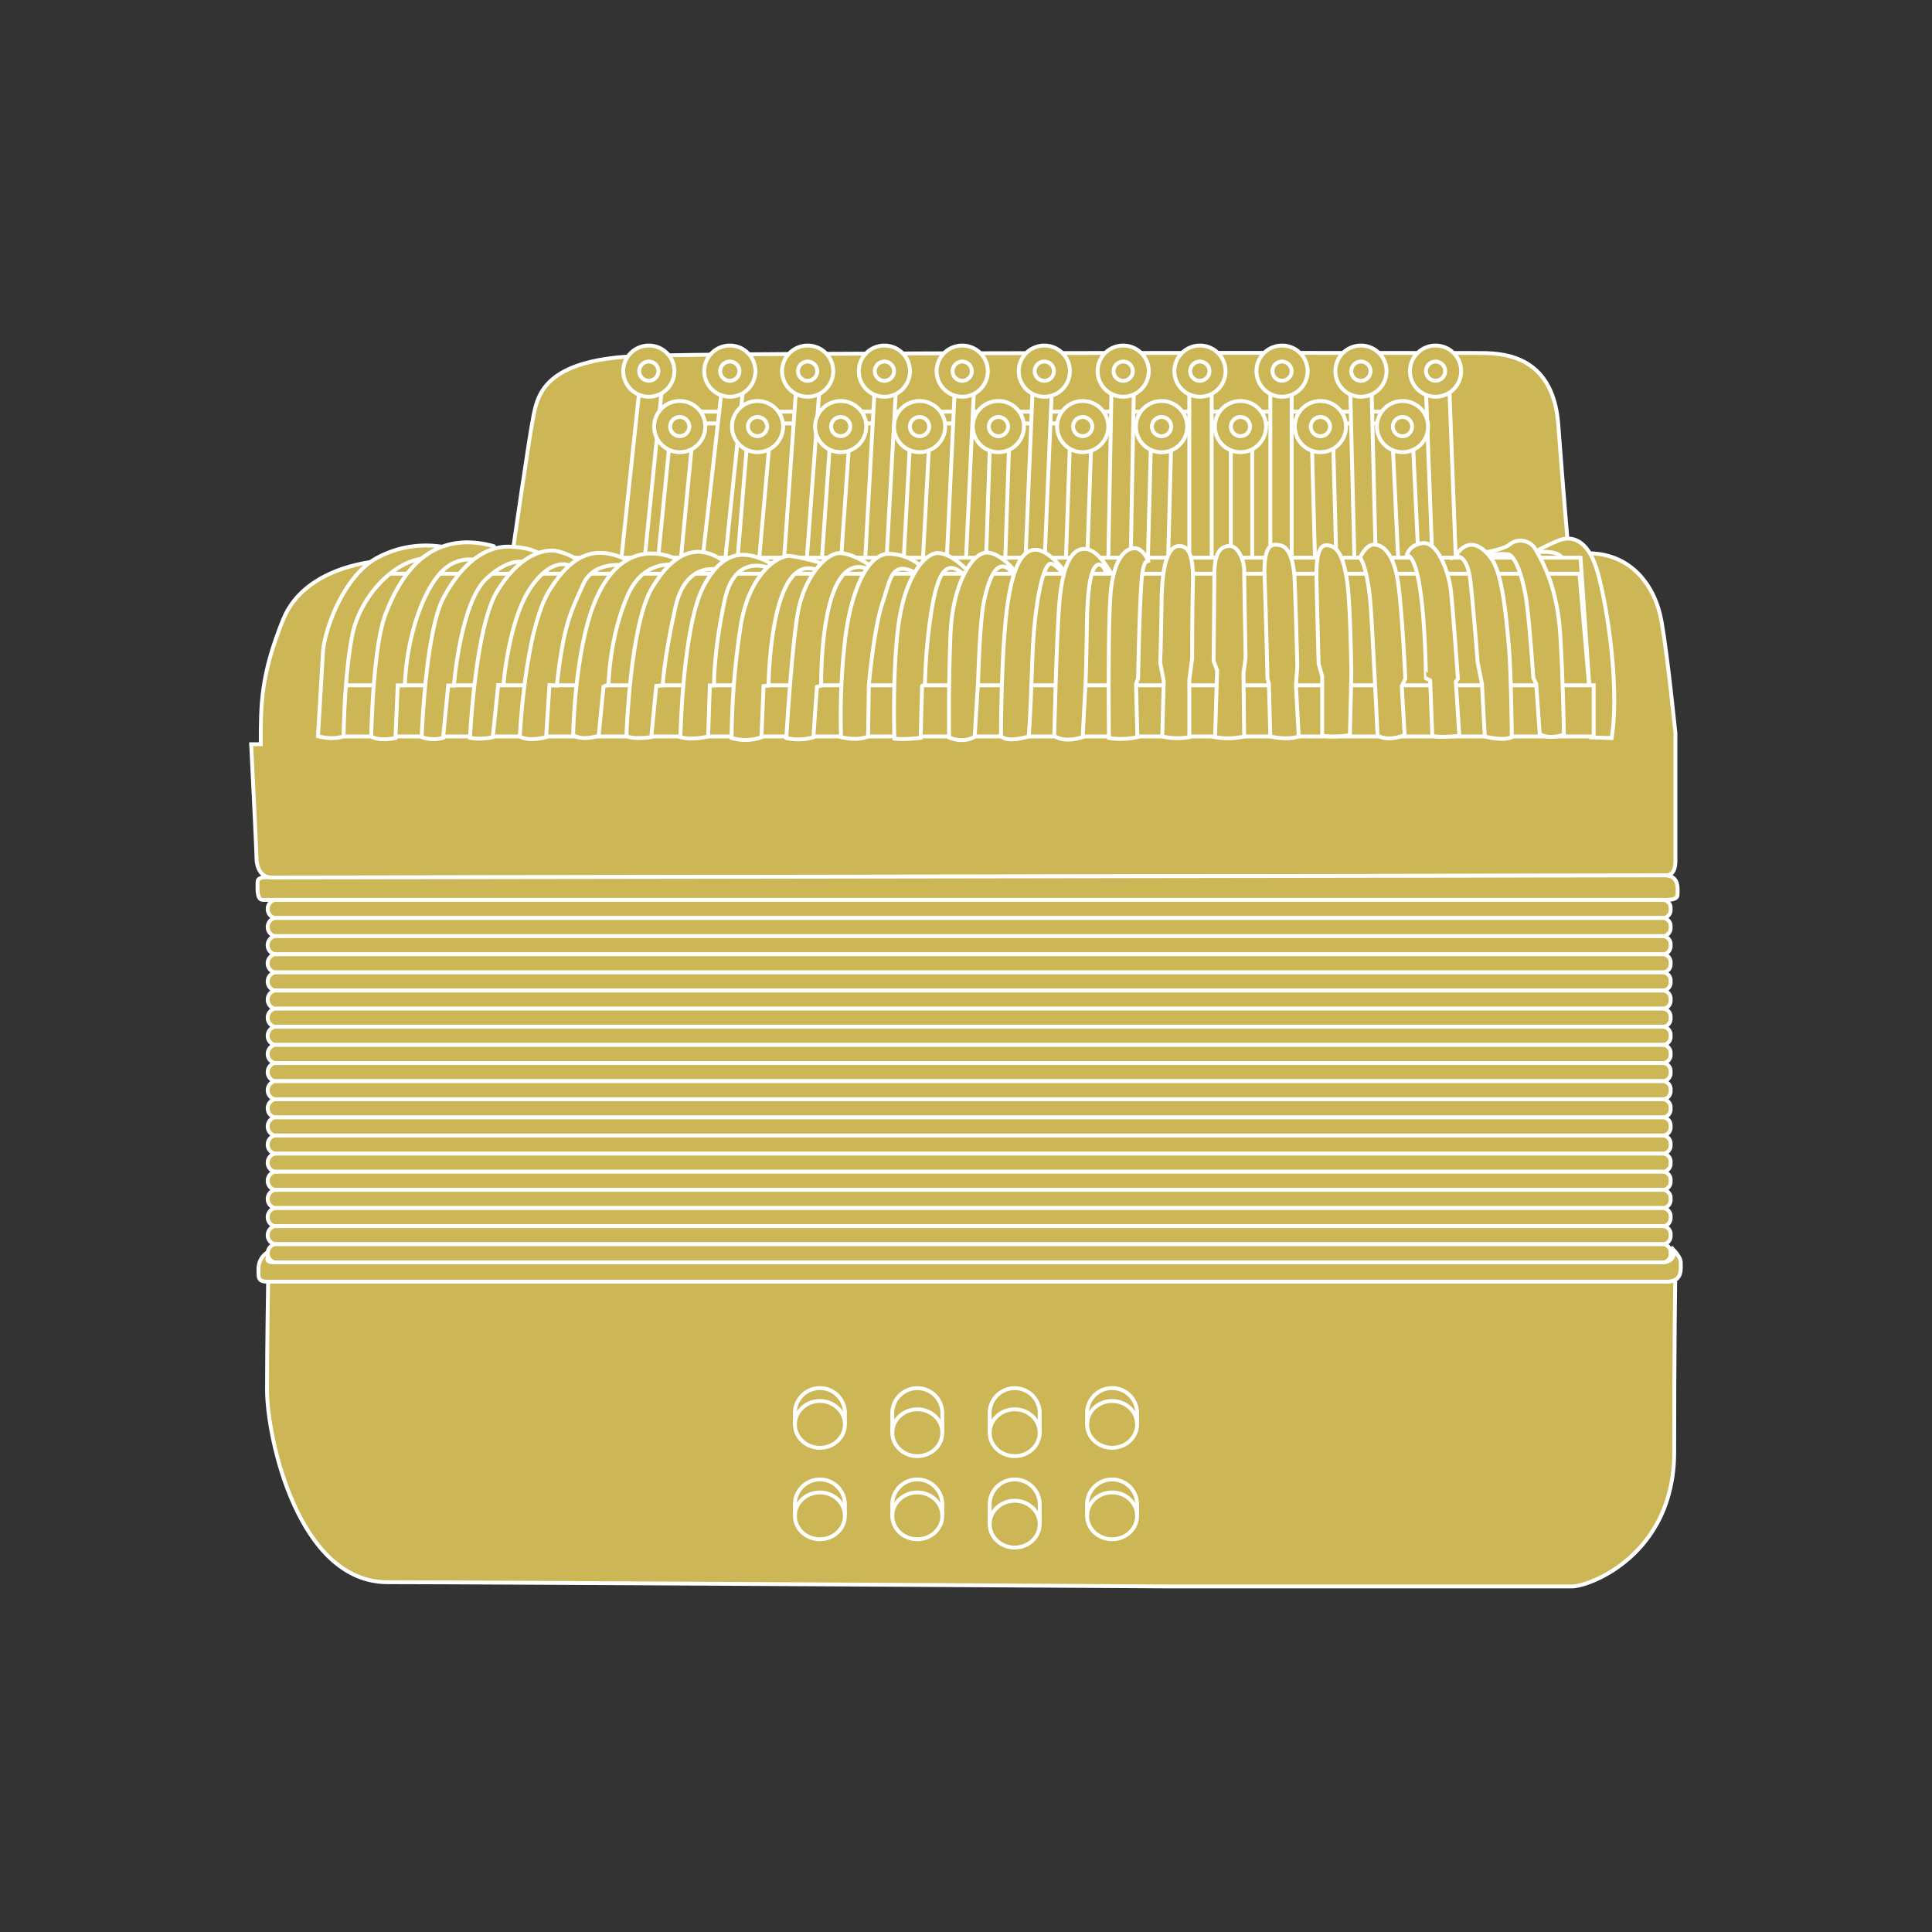 <svg id="Livello_2" data-name="Livello 2" xmlns="http://www.w3.org/2000/svg" width="500" height="500" viewBox="0 0 500 500">
  <rect x="0" y="0" width="500" height="500" fill="#333333" stroke="none"/>
  <defs>
    <style>
      .cls-1 {
        fill: #cdb655;
      }

      .cls-2 {
        fill: none;
        stroke: #fff;
      }
    </style>
  </defs>
  <title>img-story-03</title>
  <g>
    <g>
      <path class="cls-1" d="M431.39,331.66h-362s-.28,16-.28,28.15,8,49.66,31.18,49.66,202.5,1.1,202.5,1.1h104c4.69,0,26.49-8.28,26.49-34.76s.28-46.35.28-46.35Z"/>
      <path class="cls-2" d="M431.39,331.66h-362s-.28,16-.28,28.15,8,49.66,31.18,49.66,202.5,1.1,202.5,1.1h104c4.69,0,26.49-8.28,26.49-34.76s.28-46.35.28-46.35Z"/>
      <path class="cls-1" d="M98.66,145.16s-19.59.83-25.38,15.17-5.8,21.8-5.8,32.28H65s1.38,27.32,1.38,29.52,1.1,5,3.86,5l360.6-.55c1.38,0,2.76-.55,2.76-3.86V189.85s-1.94-19.58-3.59-29-8-17.66-19-17.66l4.14,45.8H84.31Z"/>
      <path class="cls-2" d="M98.66,145.16s-19.59.83-25.38,15.17-5.8,21.8-5.8,32.28H65s1.38,27.32,1.38,29.52,1.1,5,3.86,5l360.6-.55c1.38,0,2.76-.55,2.76-3.86V189.85s-1.94-19.58-3.59-29-8-17.66-19-17.66l4.14,45.8H84.31Z"/>
      <path class="cls-1" d="M132.59,143.5s4.42-30.9,5.52-36.14,3-14.07,25.94-15.17,212.71-.83,218.23-.83,19.59-.28,21,18.48,2.48,30.9,2.48,30.9v4.42l-273.14,2.76Z"/>
      <path class="cls-2" d="M132.59,143.5s4.42-30.9,5.52-36.14,3-14.07,25.94-15.17,212.71-.83,218.23-.83,19.59-.28,21,18.48,2.48,30.9,2.48,30.9v4.42l-273.14,2.76Z"/>
      <path class="cls-1" d="M396.81,143s5.89-3.12,7.73-3.49,5.51-.37,8.09,6.07,6.8,31.08,4.46,45.43l-5.34-.18s-1.51-16.38-2.25-20.42-.37-7.18-1.1-10.67-2.94-13.24-4.23-15.45-7.36-1.29-7.36-1.29"/>
      <path class="cls-2" d="M396.81,143s5.89-3.12,7.73-3.49,5.51-.37,8.09,6.07,6.8,31.08,4.46,45.43l-5.34-.18s-1.51-16.38-2.25-20.42-.37-7.18-1.1-10.67-2.94-13.24-4.23-15.45S396.81,143,396.81,143Z"/>
    </g>
    <rect class="cls-1" x="179.5" y="106.54" width="185.4" height="3.04"/>
    <rect class="cls-2" x="179.5" y="106.54" width="185.4" height="3.04"/>
    <polygon class="cls-1" points="270.37 144.45 265.41 144.45 267.27 100.23 272.24 100.23 270.37 144.45"/>
    <polygon class="cls-2" points="270.37 144.45 265.41 144.45 267.27 100.23 272.24 100.23 270.37 144.45"/>
    <polygon class="cls-1" points="165.43 101.29 160.74 145.16 166.81 144.88 171.22 101.29 165.43 101.29"/>
    <polygon class="cls-2" points="165.43 101.29 160.74 145.16 166.81 144.88 171.22 101.29 165.43 101.29"/>
    <polygon class="cls-1" points="173.15 115.92 170.39 143.78 176.19 144.88 178.94 116.47 173.15 115.92"/>
    <polygon class="cls-2" points="173.15 115.92 170.39 143.78 176.19 144.88 178.94 116.47 173.15 115.92"/>
    <polygon class="cls-1" points="186.67 101.84 181.7 145.71 187.5 146.54 192.19 101.84 186.67 101.84"/>
    <polygon class="cls-2" points="186.67 101.84 181.7 145.71 187.5 146.54 192.19 101.84 186.67 101.84"/>
    <polygon class="cls-1" points="193.29 115.36 190.81 145.44 196.33 146.26 199.09 115.36 193.29 115.36"/>
    <polygon class="cls-2" points="193.29 115.36 190.81 145.44 196.33 146.26 199.09 115.36 193.29 115.36"/>
    <polygon class="cls-1" points="205.98 101.29 202.95 144.33 208.74 145.44 212.05 101.02 205.98 101.29"/>
    <polygon class="cls-2" points="205.98 101.29 202.95 144.33 208.74 145.44 212.05 101.02 205.98 101.29"/>
    <polygon class="cls-1" points="376.76 144.61 370.69 144.61 369.04 101.02 375.11 101.02 376.76 144.61"/>
    <polygon class="cls-2" points="376.76 144.61 370.69 144.61 369.04 101.02 375.11 101.02 376.76 144.61"/>
    <polygon class="cls-1" points="367.11 144.88 361.86 144.88 360.48 115.92 365.73 115.92 367.11 144.88"/>
    <polygon class="cls-2" points="367.11 144.88 361.86 144.88 360.48 115.92 365.73 115.92 367.11 144.88"/>
    <polygon class="cls-1" points="356.07 145.71 350.55 145.71 349.45 101.29 354.97 101.29 356.07 145.71"/>
    <polygon class="cls-2" points="356.07 145.71 350.55 145.71 349.45 101.29 354.97 101.29 356.07 145.71"/>
    <polygon class="cls-1" points="345.86 145.44 340.34 145.44 339.52 114.81 345.03 114.81 345.86 145.44"/>
    <polygon class="cls-2" points="345.86 145.44 340.34 145.44 339.52 114.81 345.03 114.81 345.86 145.44"/>
    <rect class="cls-1" x="328.76" y="100.19" width="5.52" height="44.97"/>
    <rect class="cls-2" x="328.76" y="100.19" width="5.52" height="44.97"/>
    <rect class="cls-1" x="318.55" y="115.09" width="5.52" height="30.9"/>
    <rect class="cls-2" x="318.55" y="115.09" width="5.52" height="30.9"/>
    <rect class="cls-1" x="307.79" y="100.74" width="5.79" height="44.7"/>
    <rect class="cls-2" x="307.79" y="100.74" width="5.79" height="44.7"/>
    <polygon class="cls-1" points="302.27 146.26 297.03 146.26 297.86 115.09 303.1 115.09 302.27 146.26"/>
    <polygon class="cls-2" points="302.27 146.26 297.03 146.26 297.86 115.09 303.1 115.09 302.27 146.26"/>
    <polygon class="cls-1" points="292.61 145.71 286.82 145.71 287.65 100.74 293.44 100.74 292.61 145.71"/>
    <polygon class="cls-2" points="292.61 145.71 286.82 145.71 287.65 100.74 293.44 100.74 292.61 145.71"/>
    <polygon class="cls-1" points="281.3 146.54 275.79 146.54 276.89 115.09 282.41 115.09 281.3 146.54"/>
    <polygon class="cls-2" points="281.3 146.54 275.79 146.54 276.89 115.09 282.41 115.09 281.3 146.54"/>
    <polygon class="cls-1" points="260.06 147.64 255.09 147.64 256.19 115.09 261.16 115.09 260.06 147.64"/>
    <polygon class="cls-2" points="260.06 147.64 255.09 147.64 256.19 115.09 261.16 115.09 260.06 147.64"/>
    <polygon class="cls-1" points="249.85 147.92 244.88 147.92 247.09 100.74 252.06 100.74 249.85 147.92"/>
    <polygon class="cls-2" points="249.85 147.92 244.88 147.92 247.09 100.74 252.06 100.74 249.85 147.92"/>
    <polygon class="cls-1" points="238.54 150.4 233.57 150.4 235.5 114.81 240.47 114.81 238.54 150.4"/>
    <polygon class="cls-2" points="238.54 150.4 233.57 150.4 235.5 114.81 240.47 114.81 238.54 150.4"/>
    <polygon class="cls-1" points="229.16 149.57 223.64 149.57 226.4 99.91 231.92 99.91 229.16 149.57"/>
    <polygon class="cls-2" points="229.16 149.57 223.64 149.57 226.4 99.91 231.92 99.91 229.16 149.57"/>
    <polygon class="cls-1" points="217.29 150.13 212.33 150.13 214.81 114.54 219.78 114.54 217.29 150.13"/>
    <polygon class="cls-2" points="217.29 150.13 212.33 150.13 214.81 114.54 219.78 114.54 217.29 150.13"/>
    <g>
      <path class="cls-1" d="M174.53,96.05a6.62,6.62,0,1,1-6.62-6.62,6.62,6.62,0,0,1,6.62,6.62"/>
      <path class="cls-2" d="M174.53,96.05a6.62,6.62,0,1,1-6.62-6.62A6.62,6.62,0,0,1,174.53,96.05Z"/>
      <path class="cls-1" d="M170.39,96.05a2.48,2.48,0,1,1-2.48-2.48,2.48,2.48,0,0,1,2.48,2.48"/>
      <path class="cls-2" d="M170.39,96.05a2.48,2.48,0,1,1-2.48-2.48A2.48,2.48,0,0,1,170.39,96.05Z"/>
      <path class="cls-1" d="M182.53,110.4a6.62,6.62,0,1,1-6.62-6.62,6.62,6.62,0,0,1,6.62,6.62"/>
      <path class="cls-2" d="M182.53,110.4a6.62,6.62,0,1,1-6.62-6.62A6.62,6.62,0,0,1,182.53,110.4Z"/>
      <path class="cls-1" d="M178.39,110.4a2.48,2.48,0,1,1-2.48-2.49,2.48,2.48,0,0,1,2.48,2.49"/>
      <path class="cls-2" d="M178.39,110.4a2.48,2.48,0,1,1-2.48-2.49A2.48,2.48,0,0,1,178.39,110.4Z"/>
      <path class="cls-1" d="M202.67,110.4a6.62,6.62,0,1,1-6.62-6.62,6.62,6.62,0,0,1,6.62,6.62"/>
      <path class="cls-2" d="M202.67,110.4a6.62,6.62,0,1,1-6.62-6.62A6.62,6.62,0,0,1,202.67,110.4Z"/>
      <path class="cls-1" d="M198.53,110.4a2.48,2.48,0,1,1-2.48-2.49,2.48,2.48,0,0,1,2.48,2.49"/>
      <path class="cls-2" d="M198.53,110.4a2.48,2.48,0,1,1-2.48-2.49A2.48,2.48,0,0,1,198.53,110.4Z"/>
      <path class="cls-1" d="M224.19,110.4a6.62,6.62,0,1,1-6.62-6.62,6.62,6.62,0,0,1,6.62,6.62"/>
      <path class="cls-2" d="M224.19,110.4a6.62,6.62,0,1,1-6.62-6.62A6.62,6.62,0,0,1,224.19,110.4Z"/>
      <path class="cls-1" d="M220.05,110.4a2.48,2.48,0,1,1-2.48-2.49,2.48,2.48,0,0,1,2.48,2.49"/>
      <path class="cls-2" d="M220.05,110.4a2.48,2.48,0,1,1-2.48-2.49A2.48,2.48,0,0,1,220.05,110.4Z"/>
      <path class="cls-1" d="M244.61,110.4a6.62,6.62,0,1,1-6.62-6.62,6.63,6.63,0,0,1,6.62,6.62"/>
      <path class="cls-2" d="M244.61,110.4a6.62,6.62,0,1,1-6.62-6.62A6.63,6.63,0,0,1,244.61,110.4Z"/>
      <path class="cls-1" d="M240.47,110.4a2.49,2.49,0,1,1-2.48-2.49,2.48,2.48,0,0,1,2.48,2.49"/>
      <path class="cls-2" d="M240.47,110.4a2.49,2.49,0,1,1-2.48-2.49A2.48,2.48,0,0,1,240.47,110.4Z"/>
      <path class="cls-1" d="M265,110.4a6.62,6.62,0,1,1-6.62-6.62A6.62,6.62,0,0,1,265,110.4"/>
      <path class="cls-2" d="M265,110.4a6.62,6.62,0,1,1-6.62-6.62A6.62,6.62,0,0,1,265,110.4Z"/>
      <path class="cls-1" d="M260.89,110.4a2.49,2.49,0,1,1-2.49-2.49,2.49,2.49,0,0,1,2.49,2.49"/>
      <path class="cls-2" d="M260.89,110.4a2.49,2.49,0,1,1-2.49-2.49A2.49,2.49,0,0,1,260.89,110.4Z"/>
      <path class="cls-1" d="M286.82,110.4a6.62,6.62,0,1,1-6.62-6.62,6.63,6.63,0,0,1,6.62,6.62"/>
      <path class="cls-2" d="M286.82,110.4a6.62,6.62,0,1,1-6.62-6.62A6.63,6.63,0,0,1,286.82,110.4Z"/>
      <path class="cls-1" d="M282.68,110.4a2.48,2.48,0,1,1-2.48-2.49,2.48,2.48,0,0,1,2.48,2.49"/>
      <path class="cls-2" d="M282.68,110.4a2.48,2.48,0,1,1-2.48-2.49A2.48,2.48,0,0,1,282.68,110.4Z"/>
      <path class="cls-1" d="M307.24,110.4a6.63,6.63,0,1,1-6.62-6.62,6.63,6.63,0,0,1,6.62,6.62"/>
      <path class="cls-2" d="M307.24,110.4a6.63,6.63,0,1,1-6.62-6.62A6.63,6.63,0,0,1,307.24,110.4Z"/>
      <path class="cls-1" d="M303.1,110.4a2.49,2.49,0,1,1-2.48-2.49,2.48,2.48,0,0,1,2.48,2.49"/>
      <path class="cls-2" d="M303.1,110.4a2.49,2.49,0,1,1-2.48-2.49A2.48,2.48,0,0,1,303.1,110.4Z"/>
      <path class="cls-1" d="M327.65,110.4a6.62,6.62,0,1,1-6.62-6.62,6.62,6.62,0,0,1,6.62,6.62"/>
      <path class="cls-2" d="M327.65,110.4a6.62,6.62,0,1,1-6.62-6.62A6.62,6.62,0,0,1,327.65,110.4Z"/>
      <path class="cls-1" d="M323.51,110.4a2.48,2.48,0,1,1-2.48-2.49,2.48,2.48,0,0,1,2.48,2.49"/>
      <path class="cls-2" d="M323.51,110.4a2.48,2.48,0,1,1-2.48-2.49A2.48,2.48,0,0,1,323.51,110.4Z"/>
      <path class="cls-1" d="M348.34,110.4a6.62,6.62,0,1,1-6.62-6.62,6.62,6.62,0,0,1,6.62,6.62"/>
      <path class="cls-2" d="M348.34,110.4a6.62,6.62,0,1,1-6.62-6.62A6.62,6.62,0,0,1,348.34,110.4Z"/>
      <path class="cls-1" d="M344.21,110.4a2.49,2.49,0,1,1-2.49-2.49,2.49,2.49,0,0,1,2.49,2.49"/>
      <path class="cls-2" d="M344.21,110.4a2.49,2.49,0,1,1-2.49-2.49A2.49,2.49,0,0,1,344.21,110.4Z"/>
      <path class="cls-1" d="M369.59,110.4a6.62,6.62,0,1,1-6.62-6.62,6.63,6.63,0,0,1,6.62,6.62"/>
      <path class="cls-2" d="M369.59,110.4a6.62,6.62,0,1,1-6.62-6.62A6.63,6.63,0,0,1,369.59,110.4Z"/>
      <path class="cls-1" d="M365.45,110.4a2.49,2.49,0,1,1-2.48-2.49,2.48,2.48,0,0,1,2.48,2.49"/>
      <path class="cls-2" d="M365.45,110.4a2.49,2.49,0,1,1-2.48-2.49A2.48,2.48,0,0,1,365.45,110.4Z"/>
      <path class="cls-1" d="M195.5,96.05a6.62,6.62,0,1,1-6.62-6.62,6.62,6.62,0,0,1,6.62,6.62"/>
      <path class="cls-2" d="M195.5,96.05a6.62,6.62,0,1,1-6.62-6.62A6.62,6.62,0,0,1,195.5,96.05Z"/>
      <path class="cls-1" d="M191.36,96.05a2.49,2.49,0,1,1-2.48-2.48,2.48,2.48,0,0,1,2.48,2.48"/>
      <path class="cls-2" d="M191.36,96.05a2.49,2.49,0,1,1-2.48-2.48A2.48,2.48,0,0,1,191.36,96.05Z"/>
      <path class="cls-1" d="M215.64,96.05A6.62,6.62,0,1,1,209,89.43a6.62,6.62,0,0,1,6.62,6.62"/>
      <path class="cls-2" d="M215.64,96.05A6.62,6.62,0,1,1,209,89.43,6.62,6.62,0,0,1,215.64,96.05Z"/>
      <path class="cls-1" d="M211.5,96.05A2.49,2.49,0,1,1,209,93.57a2.48,2.48,0,0,1,2.48,2.48"/>
      <path class="cls-2" d="M211.5,96.05A2.49,2.49,0,1,1,209,93.57,2.48,2.48,0,0,1,211.5,96.05Z"/>
      <path class="cls-1" d="M235.5,96.05a6.62,6.62,0,1,1-6.62-6.62,6.62,6.62,0,0,1,6.62,6.62"/>
      <path class="cls-2" d="M235.5,96.05a6.62,6.62,0,1,1-6.62-6.62A6.62,6.62,0,0,1,235.5,96.05Z"/>
      <path class="cls-1" d="M231.37,96.05a2.49,2.49,0,1,1-2.49-2.48,2.49,2.49,0,0,1,2.49,2.48"/>
      <path class="cls-2" d="M231.37,96.05a2.49,2.49,0,1,1-2.49-2.48A2.49,2.49,0,0,1,231.37,96.05Z"/>
      <path class="cls-1" d="M255.64,96.05A6.62,6.62,0,1,1,249,89.43a6.62,6.62,0,0,1,6.62,6.62"/>
      <path class="cls-2" d="M255.64,96.05A6.62,6.62,0,1,1,249,89.43,6.62,6.62,0,0,1,255.64,96.05Z"/>
      <path class="cls-1" d="M251.51,96.05A2.49,2.49,0,1,1,249,93.57a2.49,2.49,0,0,1,2.49,2.48"/>
      <path class="cls-2" d="M251.51,96.05A2.49,2.49,0,1,1,249,93.57,2.49,2.49,0,0,1,251.51,96.05Z"/>
      <path class="cls-1" d="M276.89,96.05a6.62,6.62,0,1,1-6.62-6.62,6.62,6.62,0,0,1,6.62,6.62"/>
      <path class="cls-2" d="M276.89,96.05a6.62,6.62,0,1,1-6.62-6.62A6.62,6.62,0,0,1,276.89,96.05Z"/>
      <path class="cls-1" d="M272.75,96.05a2.49,2.49,0,1,1-2.48-2.48,2.48,2.48,0,0,1,2.48,2.48"/>
      <path class="cls-2" d="M272.75,96.05a2.49,2.49,0,1,1-2.48-2.48A2.48,2.48,0,0,1,272.75,96.05Z"/>
      <path class="cls-1" d="M297.3,96.05a6.62,6.62,0,1,1-6.62-6.62,6.62,6.62,0,0,1,6.62,6.62"/>
      <path class="cls-2" d="M297.3,96.05a6.62,6.62,0,1,1-6.62-6.62A6.62,6.62,0,0,1,297.3,96.05Z"/>
      <path class="cls-1" d="M293.17,96.05a2.49,2.49,0,1,1-2.49-2.48,2.49,2.49,0,0,1,2.49,2.48"/>
      <path class="cls-2" d="M293.17,96.05a2.49,2.49,0,1,1-2.49-2.48A2.49,2.49,0,0,1,293.17,96.05Z"/>
      <path class="cls-1" d="M317.17,96.05a6.62,6.62,0,1,1-6.62-6.62,6.62,6.62,0,0,1,6.62,6.62"/>
      <path class="cls-2" d="M317.17,96.05a6.62,6.62,0,1,1-6.62-6.62A6.62,6.62,0,0,1,317.17,96.05Z"/>
      <path class="cls-1" d="M313,96.05a2.49,2.49,0,1,1-2.48-2.48A2.48,2.48,0,0,1,313,96.05"/>
      <path class="cls-2" d="M313,96.05a2.49,2.49,0,1,1-2.48-2.48A2.48,2.48,0,0,1,313,96.05Z"/>
      <path class="cls-1" d="M338.41,96.05a6.62,6.62,0,1,1-6.62-6.62,6.62,6.62,0,0,1,6.62,6.62"/>
      <path class="cls-2" d="M338.41,96.05a6.62,6.62,0,1,1-6.62-6.62A6.62,6.62,0,0,1,338.41,96.05Z"/>
      <path class="cls-1" d="M334.27,96.05a2.48,2.48,0,1,1-2.48-2.48,2.48,2.48,0,0,1,2.48,2.48"/>
      <path class="cls-2" d="M334.27,96.05a2.48,2.48,0,1,1-2.48-2.48A2.48,2.48,0,0,1,334.27,96.05Z"/>
      <path class="cls-1" d="M358.83,96.05a6.62,6.62,0,1,1-6.62-6.62,6.62,6.62,0,0,1,6.62,6.62"/>
      <path class="cls-2" d="M358.83,96.05a6.62,6.62,0,1,1-6.62-6.62A6.62,6.62,0,0,1,358.83,96.05Z"/>
      <path class="cls-1" d="M354.69,96.05a2.49,2.49,0,1,1-2.48-2.48,2.48,2.48,0,0,1,2.48,2.48"/>
      <path class="cls-2" d="M354.69,96.05a2.49,2.49,0,1,1-2.48-2.48A2.48,2.48,0,0,1,354.69,96.05Z"/>
      <path class="cls-1" d="M378.14,96.05a6.62,6.62,0,1,1-6.62-6.62,6.62,6.62,0,0,1,6.62,6.62"/>
      <path class="cls-2" d="M378.14,96.05a6.62,6.62,0,1,1-6.62-6.62A6.62,6.62,0,0,1,378.14,96.05Z"/>
      <path class="cls-1" d="M374,96.05a2.48,2.48,0,1,1-2.48-2.48A2.48,2.48,0,0,1,374,96.05"/>
      <path class="cls-2" d="M374,96.05a2.48,2.48,0,1,1-2.48-2.48A2.48,2.48,0,0,1,374,96.05Z"/>
    </g>
    <polygon class="cls-1" points="411.52 180.47 86.8 180.47 99.21 144.33 409.04 144.33 411.52 180.47"/>
    <polygon class="cls-2" points="411.52 180.47 86.8 180.47 99.21 144.33 409.04 144.33 411.52 180.47"/>
    <polygon class="cls-1" points="411.52 180.47 84.59 180.47 96.73 148.47 408.76 148.47 411.52 180.47"/>
    <polygon class="cls-2" points="411.52 180.47 84.59 180.47 96.73 148.47 408.76 148.47 411.52 180.47"/>
    <rect class="cls-1" x="88.91" y="177.35" width="323.53" height="13.24"/>
    <rect class="cls-2" x="88.91" y="177.35" width="323.53" height="13.24"/>
    <path class="cls-1" d="M383.93,143s5-.73,6.63-2a4.51,4.51,0,0,1,7,1.47c2,3.5,5.51,9.93,6.25,22.07s.92,25.57.92,25.57-3.86,1.47-6.25-.19l-.92-13-.74-1.48s-1.1-16.37-2-21.33-2.58-10.3-4.6-10.67a18.87,18.87,0,0,0-5.52.37Z"/>
    <path class="cls-2" d="M383.93,143s5-.73,6.63-2a4.51,4.51,0,0,1,7,1.47c2,3.5,5.51,9.93,6.25,22.07s.92,25.57.92,25.57-3.86,1.47-6.25-.19l-.92-13-.74-1.48s-1.1-16.37-2-21.33-2.58-10.3-4.6-10.67a18.87,18.87,0,0,0-5.52.37Z"/>
    <path class="cls-1" d="M430.84,226.55l-360.6.55s-3.58-.55-3.58,1.1-.28,4.69,1.38,4.69H430.56c1.66,0,3.59,0,3.59-1.37s.55-5-3.31-5"/>
    <path class="cls-2" d="M430.84,226.55l-360.6.55s-3.58-.55-3.58,1.1-.28,4.69,1.38,4.69H430.56c1.66,0,3.59,0,3.59-1.37S434.7,226.55,430.84,226.55Z"/>
    <path class="cls-1" d="M71.07,323.11c1.71-.7-5,3.59,0,3.59H430c3.86,0,3.59-3.31,2.48-3.86,0,0,2.49,2.2,2.49,3.86s.55,5-3.59,5h-362c-1.65,0-2.48-.27-2.48-1.93s-.55-4.69,4.14-6.62"/>
    <path class="cls-2" d="M71.07,323.11c1.71-.7-5,3.59,0,3.59H430c3.86,0,3.59-3.31,2.48-3.86,0,0,2.49,2.2,2.49,3.86s.55,5-3.59,5h-362c-1.65,0-2.48-.27-2.48-1.93S66.38,325,71.07,323.11Z"/>
    <path class="cls-1" d="M432.35,235.24a2.12,2.12,0,0,1-1.79,2.34H71.07a2.43,2.43,0,0,1,0-4.69H430.56a2.13,2.13,0,0,1,1.79,2.35"/>
    <path class="cls-2" d="M432.35,235.24a2.12,2.12,0,0,1-1.79,2.34H71.07a2.43,2.43,0,0,1,0-4.69H430.56A2.13,2.13,0,0,1,432.35,235.24Z"/>
    <path class="cls-1" d="M432.35,239.93a2.12,2.12,0,0,1-1.79,2.34H71.07a2.43,2.43,0,0,1,0-4.69H430.56a2.13,2.13,0,0,1,1.79,2.35"/>
    <path class="cls-2" d="M432.35,239.93a2.12,2.12,0,0,1-1.79,2.34H71.07a2.43,2.43,0,0,1,0-4.69H430.56A2.13,2.13,0,0,1,432.35,239.93Z"/>
    <path class="cls-1" d="M432.35,244.62a2.12,2.12,0,0,1-1.79,2.34H71.07a2.42,2.42,0,0,1,0-4.68H430.56a2.12,2.12,0,0,1,1.79,2.34"/>
    <path class="cls-2" d="M432.35,244.62a2.12,2.12,0,0,1-1.79,2.34H71.07a2.42,2.42,0,0,1,0-4.68H430.56A2.12,2.12,0,0,1,432.35,244.62Z"/>
    <path class="cls-1" d="M432.35,249.31a2.12,2.12,0,0,1-1.79,2.34H71.07a2.42,2.42,0,0,1,0-4.68H430.56a2.12,2.12,0,0,1,1.79,2.34"/>
    <path class="cls-2" d="M432.35,249.31a2.12,2.12,0,0,1-1.79,2.34H71.07a2.42,2.42,0,0,1,0-4.68H430.56A2.12,2.12,0,0,1,432.35,249.31Z"/>
    <path class="cls-1" d="M432.35,254a2.13,2.13,0,0,1-1.79,2.35H71.07a2.43,2.43,0,0,1,0-4.69H430.56a2.12,2.12,0,0,1,1.79,2.34"/>
    <path class="cls-2" d="M432.35,254a2.13,2.13,0,0,1-1.79,2.35H71.07a2.43,2.43,0,0,1,0-4.69H430.56A2.12,2.12,0,0,1,432.35,254Z"/>
    <path class="cls-1" d="M432.35,258.69a2.13,2.13,0,0,1-1.79,2.35H71.07a2.43,2.43,0,0,1,0-4.69H430.56a2.12,2.12,0,0,1,1.79,2.34"/>
    <path class="cls-2" d="M432.35,258.69a2.13,2.13,0,0,1-1.79,2.35H71.07a2.43,2.43,0,0,1,0-4.69H430.56A2.12,2.12,0,0,1,432.35,258.69Z"/>
    <path class="cls-1" d="M432.35,263.38a2.13,2.13,0,0,1-1.79,2.35H71.07a2.43,2.43,0,0,1,0-4.69H430.56a2.12,2.12,0,0,1,1.79,2.34"/>
    <path class="cls-2" d="M432.35,263.38a2.13,2.13,0,0,1-1.79,2.35H71.07a2.43,2.43,0,0,1,0-4.69H430.56A2.12,2.12,0,0,1,432.35,263.38Z"/>
    <path class="cls-1" d="M432.35,268.07a2.13,2.13,0,0,1-1.79,2.35H71.07a2.43,2.43,0,0,1,0-4.69H430.56a2.12,2.12,0,0,1,1.79,2.34"/>
    <path class="cls-2" d="M432.35,268.07a2.13,2.13,0,0,1-1.79,2.35H71.07a2.43,2.43,0,0,1,0-4.69H430.56A2.12,2.12,0,0,1,432.35,268.07Z"/>
    <path class="cls-1" d="M432.35,272.76a2.13,2.13,0,0,1-1.79,2.35H71.07a2.43,2.43,0,0,1,0-4.69H430.56a2.12,2.12,0,0,1,1.79,2.34"/>
    <path class="cls-2" d="M432.35,272.76a2.13,2.13,0,0,1-1.79,2.35H71.07a2.43,2.43,0,0,1,0-4.69H430.56A2.12,2.12,0,0,1,432.35,272.76Z"/>
    <path class="cls-1" d="M432.35,277.45a2.13,2.13,0,0,1-1.79,2.35H71.07a2.43,2.43,0,0,1,0-4.69H430.56a2.12,2.12,0,0,1,1.79,2.34"/>
    <path class="cls-2" d="M432.35,277.45a2.13,2.13,0,0,1-1.79,2.35H71.07a2.43,2.43,0,0,1,0-4.69H430.56A2.12,2.12,0,0,1,432.35,277.45Z"/>
    <path class="cls-1" d="M432.35,282.14a2.13,2.13,0,0,1-1.79,2.35H71.07a2.43,2.43,0,0,1,0-4.69H430.56a2.12,2.12,0,0,1,1.79,2.34"/>
    <path class="cls-2" d="M432.35,282.14a2.13,2.13,0,0,1-1.79,2.35H71.07a2.43,2.43,0,0,1,0-4.69H430.56A2.12,2.12,0,0,1,432.35,282.14Z"/>
    <path class="cls-1" d="M432.35,286.83a2.13,2.13,0,0,1-1.79,2.35H71.07a2.43,2.43,0,0,1,0-4.69H430.56a2.12,2.12,0,0,1,1.79,2.34"/>
    <path class="cls-2" d="M432.35,286.83a2.13,2.13,0,0,1-1.79,2.35H71.07a2.43,2.43,0,0,1,0-4.69H430.56A2.12,2.12,0,0,1,432.35,286.83Z"/>
    <path class="cls-1" d="M432.35,291.52a2.13,2.13,0,0,1-1.79,2.35H71.07a2.43,2.43,0,0,1,0-4.69H430.56a2.12,2.12,0,0,1,1.79,2.34"/>
    <path class="cls-2" d="M432.35,291.52a2.13,2.13,0,0,1-1.79,2.35H71.07a2.43,2.43,0,0,1,0-4.69H430.56A2.12,2.12,0,0,1,432.35,291.52Z"/>
    <path class="cls-1" d="M432.35,296.21a2.13,2.13,0,0,1-1.79,2.35H71.07a2.43,2.43,0,0,1,0-4.69H430.56a2.12,2.12,0,0,1,1.79,2.34"/>
    <path class="cls-2" d="M432.35,296.21a2.13,2.13,0,0,1-1.79,2.35H71.07a2.43,2.43,0,0,1,0-4.69H430.56A2.12,2.12,0,0,1,432.35,296.21Z"/>
    <path class="cls-1" d="M432.35,300.9a2.13,2.13,0,0,1-1.79,2.35H71.07a2.43,2.43,0,0,1,0-4.69H430.56a2.12,2.12,0,0,1,1.79,2.34"/>
    <path class="cls-2" d="M432.35,300.9a2.13,2.13,0,0,1-1.79,2.35H71.07a2.43,2.43,0,0,1,0-4.69H430.56A2.12,2.12,0,0,1,432.35,300.9Z"/>
    <path class="cls-1" d="M432.35,305.59a2.13,2.13,0,0,1-1.79,2.35H71.07a2.43,2.43,0,0,1,0-4.69H430.56a2.12,2.12,0,0,1,1.79,2.34"/>
    <path class="cls-2" d="M432.35,305.59a2.13,2.13,0,0,1-1.79,2.35H71.07a2.43,2.43,0,0,1,0-4.69H430.56A2.12,2.12,0,0,1,432.35,305.59Z"/>
    <path class="cls-1" d="M432.35,310.28a2.13,2.13,0,0,1-1.79,2.35H71.07a2.43,2.43,0,0,1,0-4.69H430.56a2.12,2.12,0,0,1,1.79,2.34"/>
    <path class="cls-2" d="M432.35,310.28a2.13,2.13,0,0,1-1.79,2.35H71.07a2.43,2.43,0,0,1,0-4.69H430.56A2.12,2.12,0,0,1,432.35,310.28Z"/>
    <path class="cls-1" d="M432.35,315a2.13,2.13,0,0,1-1.79,2.35H71.07a2.43,2.43,0,0,1,0-4.69H430.56a2.12,2.12,0,0,1,1.79,2.34"/>
    <path class="cls-2" d="M432.35,315a2.13,2.13,0,0,1-1.79,2.35H71.07a2.43,2.43,0,0,1,0-4.69H430.56A2.12,2.12,0,0,1,432.35,315Z"/>
    <path class="cls-1" d="M432.35,319.66a2.13,2.13,0,0,1-1.79,2.35H71.07a2.43,2.43,0,0,1,0-4.69H430.56a2.12,2.12,0,0,1,1.79,2.34"/>
    <path class="cls-2" d="M432.35,319.66a2.13,2.13,0,0,1-1.79,2.35H71.07a2.43,2.43,0,0,1,0-4.69H430.56A2.12,2.12,0,0,1,432.35,319.66Z"/>
    <path class="cls-1" d="M432.35,324.35a2.13,2.13,0,0,1-1.79,2.35H71.07a2.43,2.43,0,0,1,0-4.69H430.56a2.12,2.12,0,0,1,1.79,2.34"/>
    <path class="cls-2" d="M432.35,324.35a2.13,2.13,0,0,1-1.79,2.35H71.07a2.43,2.43,0,0,1,0-4.69H430.56A2.12,2.12,0,0,1,432.35,324.35Z"/>
    <path class="cls-1" d="M109.14,144.61l5.89-3a26.6,26.6,0,0,0-17.11,2.58c-9,4.6-14,18.95-14.34,24.65s-1.29,21.7-1.29,21.7c4.23,1.1,6.62,0,6.62,0s.19-15.63,2.21-25.93,10.67-19.13,18-20"/>
    <path class="cls-2" d="M109.14,144.61l5.89-3a26.6,26.6,0,0,0-17.11,2.58c-9,4.6-14,18.95-14.34,24.65s-1.29,21.7-1.29,21.7c4.23,1.1,6.62,0,6.62,0s.19-15.63,2.21-25.93S101.79,145.53,109.14,144.61Z"/>
    <path class="cls-1" d="M102.34,191s-4,.92-6.26-.37c0,0,.37-23,3.68-31.64s10.49-22.43,28-17.65l1.66,2-5.15,1.84a9.74,9.74,0,0,0-9.57,2.39c-4.6,4.23-9.38,16-9.93,29.8h-1.84Z"/>
    <path class="cls-2" d="M102.34,191s-4,.92-6.26-.37c0,0,.37-23,3.68-31.64s10.49-22.43,28-17.65l1.66,2-5.15,1.84a9.74,9.74,0,0,0-9.57,2.39c-4.6,4.23-9.38,16-9.93,29.8h-1.84Z"/>
    <path class="cls-1" d="M140.23,143.69s-2-2-8.28-2.21-12.32,4.23-17.1,13.06-5.71,36.23-5.71,36.23a9.13,9.13,0,0,0,5.52.19L116,177.41h1.47s1.69-21.4,8.4-27.65,10.67-4,10.67-4Z"/>
    <path class="cls-2" d="M140.23,143.69s-2-2-8.28-2.21-12.32,4.23-17.1,13.06-5.71,36.23-5.71,36.23a9.13,9.13,0,0,0,5.52.19L116,177.41h1.47s1.69-21.4,8.4-27.65,10.67-4,10.67-4Z"/>
    <path class="cls-1" d="M150.16,145.34a16.66,16.66,0,0,0-6.25-2.76c-3.31-.55-9.57,1.11-15.27,10.49s-7,37.89-7,37.89a15.48,15.48,0,0,0,5.89-.18l1.4-13.48,1.36,0s1.28-16.92,7.17-25.39,10.67-5.51,11.22-4.78,1.47-1.84,1.47-1.84"/>
    <path class="cls-2" d="M150.16,145.34a16.66,16.66,0,0,0-6.25-2.76c-3.31-.55-9.57,1.11-15.27,10.49s-7,37.89-7,37.89a15.48,15.48,0,0,0,5.89-.18l1.4-13.48,1.36,0s1.28-16.92,7.17-25.39,10.67-5.51,11.22-4.78S150.16,145.34,150.16,145.34Z"/>
    <path class="cls-1" d="M141.33,190.77s-4.41,1.29-6.8-.18c0,0,1.28-27.59,7.72-37.89s12.69-11.59,21-7.35l-.74,1.1s-8.64-1.84-11.58,4.78-5.15,10.3-6.81,26.18l-1.92-.11Z"/>
    <path class="cls-2" d="M141.33,190.77s-4.41,1.29-6.8-.18c0,0,1.28-27.59,7.72-37.89s12.69-11.59,21-7.35l-.74,1.1s-8.64-1.84-11.58,4.78-5.15,10.3-6.81,26.18l-1.92-.11Z"/>
    <path class="cls-1" d="M154.94,190.41s-4.23,1.47-6.62-.19c0,0,.37-21.52,5.52-34.21s13.79-15.63,23.91-10.11l-.55.73s-9.93-3.49-14.72,7.36-5,23.17-5,23.17l-1.29.56Z"/>
    <path class="cls-2" d="M154.94,190.41s-4.23,1.47-6.62-.19c0,0,.37-21.52,5.52-34.21s13.79-15.63,23.91-10.11l-.55.73s-9.93-3.49-14.72,7.36-5,23.17-5,23.17l-1.29.56Z"/>
    <path class="cls-1" d="M168.55,190.77s-5,.74-6.43-.36c0,0,.92-28.7,6.62-38.26s12.32-12.14,19.68-6.07l-1.11,1.66s-9.56-3.68-12.5,9.37-3.3,20.25-3.3,20.25l-1.67.17Z"/>
    <path class="cls-2" d="M168.55,190.77s-5,.74-6.43-.36c0,0,.92-28.7,6.62-38.26s12.32-12.14,19.68-6.07l-1.11,1.66s-9.56-3.68-12.5,9.37-3.3,20.25-3.3,20.25l-1.67.17Z"/>
    <path class="cls-1" d="M183.27,190.59s-4.05,1.1-7.18.18c0,0,.56-28.87,6.07-39.17s12-9.57,20.24-4l-1.47.19s-10.49-6.26-13.43,7.72-2.7,21.89-2.7,21.89h-1.1Z"/>
    <path class="cls-2" d="M183.27,190.59s-4.05,1.1-7.18.18c0,0,.56-28.87,6.07-39.17s12-9.57,20.24-4l-1.47.19s-10.49-6.26-13.43,7.72-2.7,21.89-2.7,21.89h-1.1Z"/>
    <path class="cls-1" d="M212.33,145.71a46.85,46.85,0,0,0-7.91-1.84c-2.76-.18-10.3,4-12.69,17.84A199.48,199.48,0,0,0,189.34,191a12.78,12.78,0,0,0,7.72-.19l.55-13.24,1.29-.18s.37-37,13.8-29.25Z"/>
    <path class="cls-2" d="M212.33,145.71a46.85,46.85,0,0,0-7.91-1.84c-2.76-.18-10.3,4-12.69,17.84A199.48,199.48,0,0,0,189.34,191a12.78,12.78,0,0,0,7.72-.19l.55-13.24,1.29-.18s.37-37,13.8-29.25Z"/>
    <path class="cls-1" d="M225.57,146.63s-4.41-3.31-8.09-3.49-9.38,6.25-11,15.45S203.5,191,203.5,191a14.18,14.18,0,0,0,7-.19l.92-13.05,1.1-.37s-.55-36.6,12.88-29.8Z"/>
    <path class="cls-2" d="M225.57,146.63s-4.41-3.31-8.09-3.49-9.38,6.25-11,15.45S203.5,191,203.5,191a14.18,14.18,0,0,0,7-.19l.92-13.05,1.1-.37s-.55-36.6,12.88-29.8Z"/>
    <path class="cls-1" d="M238.45,146.63a12.84,12.84,0,0,0-8.46-3.31c-5.15,0-9.57,8.65-11.22,21.7a172.87,172.87,0,0,0-1.11,25.75s4.05,1.11,7-.18l.19-13.24s1.28-14.53,3.49-21.15,2.39-11.41,9-7.73Z"/>
    <path class="cls-2" d="M238.45,146.63a12.84,12.84,0,0,0-8.46-3.31c-5.15,0-9.57,8.65-11.22,21.7a172.87,172.87,0,0,0-1.11,25.75s4.05,1.11,7-.18l.19-13.24s1.28-14.53,3.49-21.15,2.39-11.41,9-7.73Z"/>
    <path class="cls-1" d="M250.4,147.74s-3.68-4.24-7.36-4.6-8.82,6.25-10.48,18.39-1.1,29.61-1.1,29.61,1.84.37,6.8-.18l.37-13.43.74-.37a144.17,144.17,0,0,1,1.84-20c1.65-9,3.67-12.88,8.64-8.1Z"/>
    <path class="cls-2" d="M250.4,147.74s-3.68-4.24-7.36-4.6-8.82,6.25-10.48,18.39-1.1,29.61-1.1,29.61,1.84.37,6.8-.18l.37-13.43.74-.37a144.17,144.17,0,0,1,1.84-20c1.65-9,3.67-12.88,8.64-8.1Z"/>
    <path class="cls-1" d="M262.79,148s-3.74-5-7.42-5-8.83,7.91-9.38,21-.37,26.86-.37,26.86,3.5,1.65,6.62-.19l.92-14.9s.37-14.71,1.47-20.05c2.79-13.45,6.72-8.45,7.59-7.09Z"/>
    <path class="cls-2" d="M262.79,148s-3.74-5-7.42-5-8.83,7.91-9.38,21-.37,26.86-.37,26.86,3.5,1.65,6.62-.19l.92-14.9s.37-14.71,1.47-20.05c2.79-13.45,6.72-8.45,7.59-7.09Z"/>
    <path class="cls-1" d="M266.22,190.59s-5.7,1.84-7.17-.18c0,0,0-23,1.84-34.95s6.07-18.94,15.08-7l-.19.92s-2.2-3.31-3.86-3.49-4.23,8.82-4.78,25.38-.92,19.31-.92,19.31"/>
    <path class="cls-2" d="M266.22,190.59s-5.7,1.84-7.17-.18c0,0,0-23,1.84-34.95s6.07-18.94,15.08-7l-.19.92s-2.2-3.31-3.86-3.49-4.23,8.82-4.78,25.38S266.22,190.59,266.22,190.59Z"/>
    <path class="cls-1" d="M280.2,190.77s-4.78,1.66-7.36-.36c0,0,.55-24.47,1.29-34s2.94-14.16,6.25-14.35,5.89,4.23,7.18,6.26h-1.29s-.55-2.21-1.84-2.21-2.94,2.39-3.13,15.08-.37,15.82-.37,15.82Z"/>
    <path class="cls-2" d="M280.2,190.77s-4.78,1.66-7.36-.36c0,0,.55-24.47,1.29-34s2.94-14.16,6.25-14.35,5.89,4.23,7.18,6.26h-1.29s-.55-2.21-1.84-2.21-2.94,2.39-3.13,15.08-.37,15.82-.37,15.82Z"/>
    <path class="cls-1" d="M294.36,190.77A19.87,19.87,0,0,1,287,191s-.36-31.64.56-38.81,3.31-10.12,5.88-10.3,3.86,3.68,3.86,3.68-1.28-1.84-1.84,4.41-.92,25.57-.92,25.57L294,177Z"/>
    <path class="cls-2" d="M294.36,190.77A19.87,19.87,0,0,1,287,191s-.36-31.64.56-38.81,3.31-10.12,5.88-10.3,3.86,3.68,3.86,3.68-1.28-1.84-1.84,4.41-.92,25.57-.92,25.57L294,177Z"/>
    <path class="cls-1" d="M305.21,141.3c-1.66,0-4.41,1.47-4.59,14.16s-.37,16-.37,16l.92,4.78-.37,14.35a17.11,17.11,0,0,0,7,.18V175.88l.73-5.52s0-12.32.19-19-.74-10.11-3.5-10.11"/>
    <path class="cls-2" d="M305.21,141.3c-1.66,0-4.41,1.47-4.59,14.16s-.37,16-.37,16l.92,4.78-.37,14.35a17.11,17.11,0,0,0,7,.18V175.88l.73-5.52s0-12.32.19-19S308,141.3,305.21,141.3Z"/>
    <path class="cls-1" d="M318.27,141.3c-2.57,0-4,2-4,7.54s-.19,22.25-.19,22.25l.92,2.39-.55,17.29a18.41,18.41,0,0,0,7.54-.18l-.18-16.37.55-4.05s-.37-20.23-.37-22.62-1.47-6.25-3.68-6.25"/>
    <path class="cls-2" d="M318.27,141.3c-2.57,0-4,2-4,7.54s-.19,22.25-.19,22.25l.92,2.39-.55,17.29a18.41,18.41,0,0,0,7.54-.18l-.18-16.37.55-4.05s-.37-20.23-.37-22.62S320.48,141.3,318.27,141.3Z"/>
    <path class="cls-1" d="M331.33,141.11c-2-.39-4.41-.73-4.05,8.46s.74,25.94.74,25.94l.37,1.47.37,13.61s4.23,1.1,7.35,0l-.73-13.24.37-5s-.56-20.6-.74-23.17-.92-7.55-3.68-8.1"/>
    <path class="cls-2" d="M331.33,141.11c-2-.39-4.41-.73-4.05,8.46s.74,25.94.74,25.94l.37,1.47.37,13.61s4.23,1.1,7.35,0l-.73-13.24.37-5s-.56-20.6-.74-23.17S334.09,141.66,331.33,141.11Z"/>
    <path class="cls-1" d="M343.29,141.11c-1.49,0-2.76,1.47-2.58,9.2s.55,21.52.55,21.52l.92,3.13v15.45a23.5,23.5,0,0,0,7.18-.19l.36-15.63s-.18-18.21-1.1-24.28-2.39-9.2-5.33-9.2"/>
    <path class="cls-2" d="M343.29,141.11c-1.49,0-2.76,1.47-2.58,9.2s.55,21.52.55,21.52l.92,3.13v15.45a23.5,23.5,0,0,0,7.18-.19l.36-15.63s-.18-18.21-1.1-24.28S346.23,141.11,343.29,141.11Z"/>
    <path class="cls-1" d="M351.93,144.42s1.47-3.49,3.68-3.49,5.15,2.21,6.25,10.12,1.84,24.64,1.84,24.64l-.92,1.84.74,12.69s-3.86,1.84-7,.19c0,0-1.29-27.23-1.84-34.21s-2-11.41-2.76-11.78"/>
    <path class="cls-2" d="M351.93,144.42s1.47-3.49,3.68-3.49,5.15,2.21,6.25,10.12,1.84,24.64,1.84,24.64l-.92,1.84.74,12.69s-3.86,1.84-7,.19c0,0-1.29-27.23-1.84-34.21S352.67,144.79,351.93,144.42Z"/>
    <path class="cls-1" d="M364.07,143.69s.55-2.76,4.23-3.13,6.62,7.36,7.17,12.14,1.84,23,1.84,23l-.55.74.92,14s-5.15.55-7,0l-.55-14.35-1.1-.55s-.19-31.27-5-31.82"/>
    <path class="cls-2" d="M364.07,143.69s.55-2.76,4.23-3.13,6.62,7.36,7.17,12.14,1.84,23,1.84,23l-.55.74.92,14s-5.15.55-7,0l-.55-14.35-1.1-.55S368.85,144.24,364.07,143.69Z"/>
    <path class="cls-1" d="M376.58,144.06s3.13-1.29,4,6.62,1.84,20.78,1.84,20.78l1.11,5.52.73,13.61s4.6,1.29,7,.18c0,0-.18-16.92-.73-23s-1.47-18.76-4.42-23-6.62-5.52-9.56-.73"/>
    <path class="cls-2" d="M376.58,144.06s3.13-1.29,4,6.62,1.84,20.78,1.84,20.78l1.11,5.52.73,13.61s4.6,1.29,7,.18c0,0-.18-16.92-.73-23s-1.47-18.76-4.42-23S379.52,139.27,376.58,144.06Z"/>
    <g>
      <g>
        <ellipse class="cls-2" cx="212.19" cy="368.63" rx="6.47" ry="6.06"/>
        <path class="cls-2" d="M218.66,368.35v-3a6.48,6.48,0,0,0-12.94,0v3.26"/>
      </g>
      <g>
        <ellipse class="cls-2" cx="237.4" cy="370.79" rx="6.47" ry="6.06"/>
        <path class="cls-2" d="M243.87,370.5v-5.13a6.48,6.48,0,0,0-12.94,0v5.42"/>
      </g>
      <g>
        <ellipse class="cls-2" cx="262.6" cy="370.79" rx="6.47" ry="6.06"/>
        <path class="cls-2" d="M269.07,370.5v-5.13a6.48,6.48,0,0,0-12.94,0v5.42"/>
      </g>
      <g>
        <ellipse class="cls-2" cx="287.81" cy="368.63" rx="6.47" ry="6.06"/>
        <path class="cls-2" d="M294.28,368.35v-3a6.48,6.48,0,0,0-12.94,0v3.26"/>
      </g>
      <g>
        <ellipse class="cls-2" cx="212.19" cy="392.3" rx="6.47" ry="6.06"/>
        <path class="cls-2" d="M218.66,392v-3a6.48,6.48,0,0,0-12.94,0v3.27"/>
      </g>
      <g>
        <ellipse class="cls-2" cx="237.4" cy="392.3" rx="6.47" ry="6.06"/>
        <path class="cls-2" d="M243.87,392v-3a6.48,6.48,0,0,0-12.94,0v3.27"/>
      </g>
      <g>
        <ellipse class="cls-2" cx="262.6" cy="394.45" rx="6.47" ry="6.06"/>
        <path class="cls-2" d="M269.07,394.16V389a6.48,6.48,0,0,0-12.94,0v5.42"/>
      </g>
      <g>
        <ellipse class="cls-2" cx="287.81" cy="392.3" rx="6.47" ry="6.06"/>
        <path class="cls-2" d="M294.28,392v-3a6.48,6.48,0,0,0-12.94,0v3.27"/>
      </g>
    </g>
  </g>
</svg>
